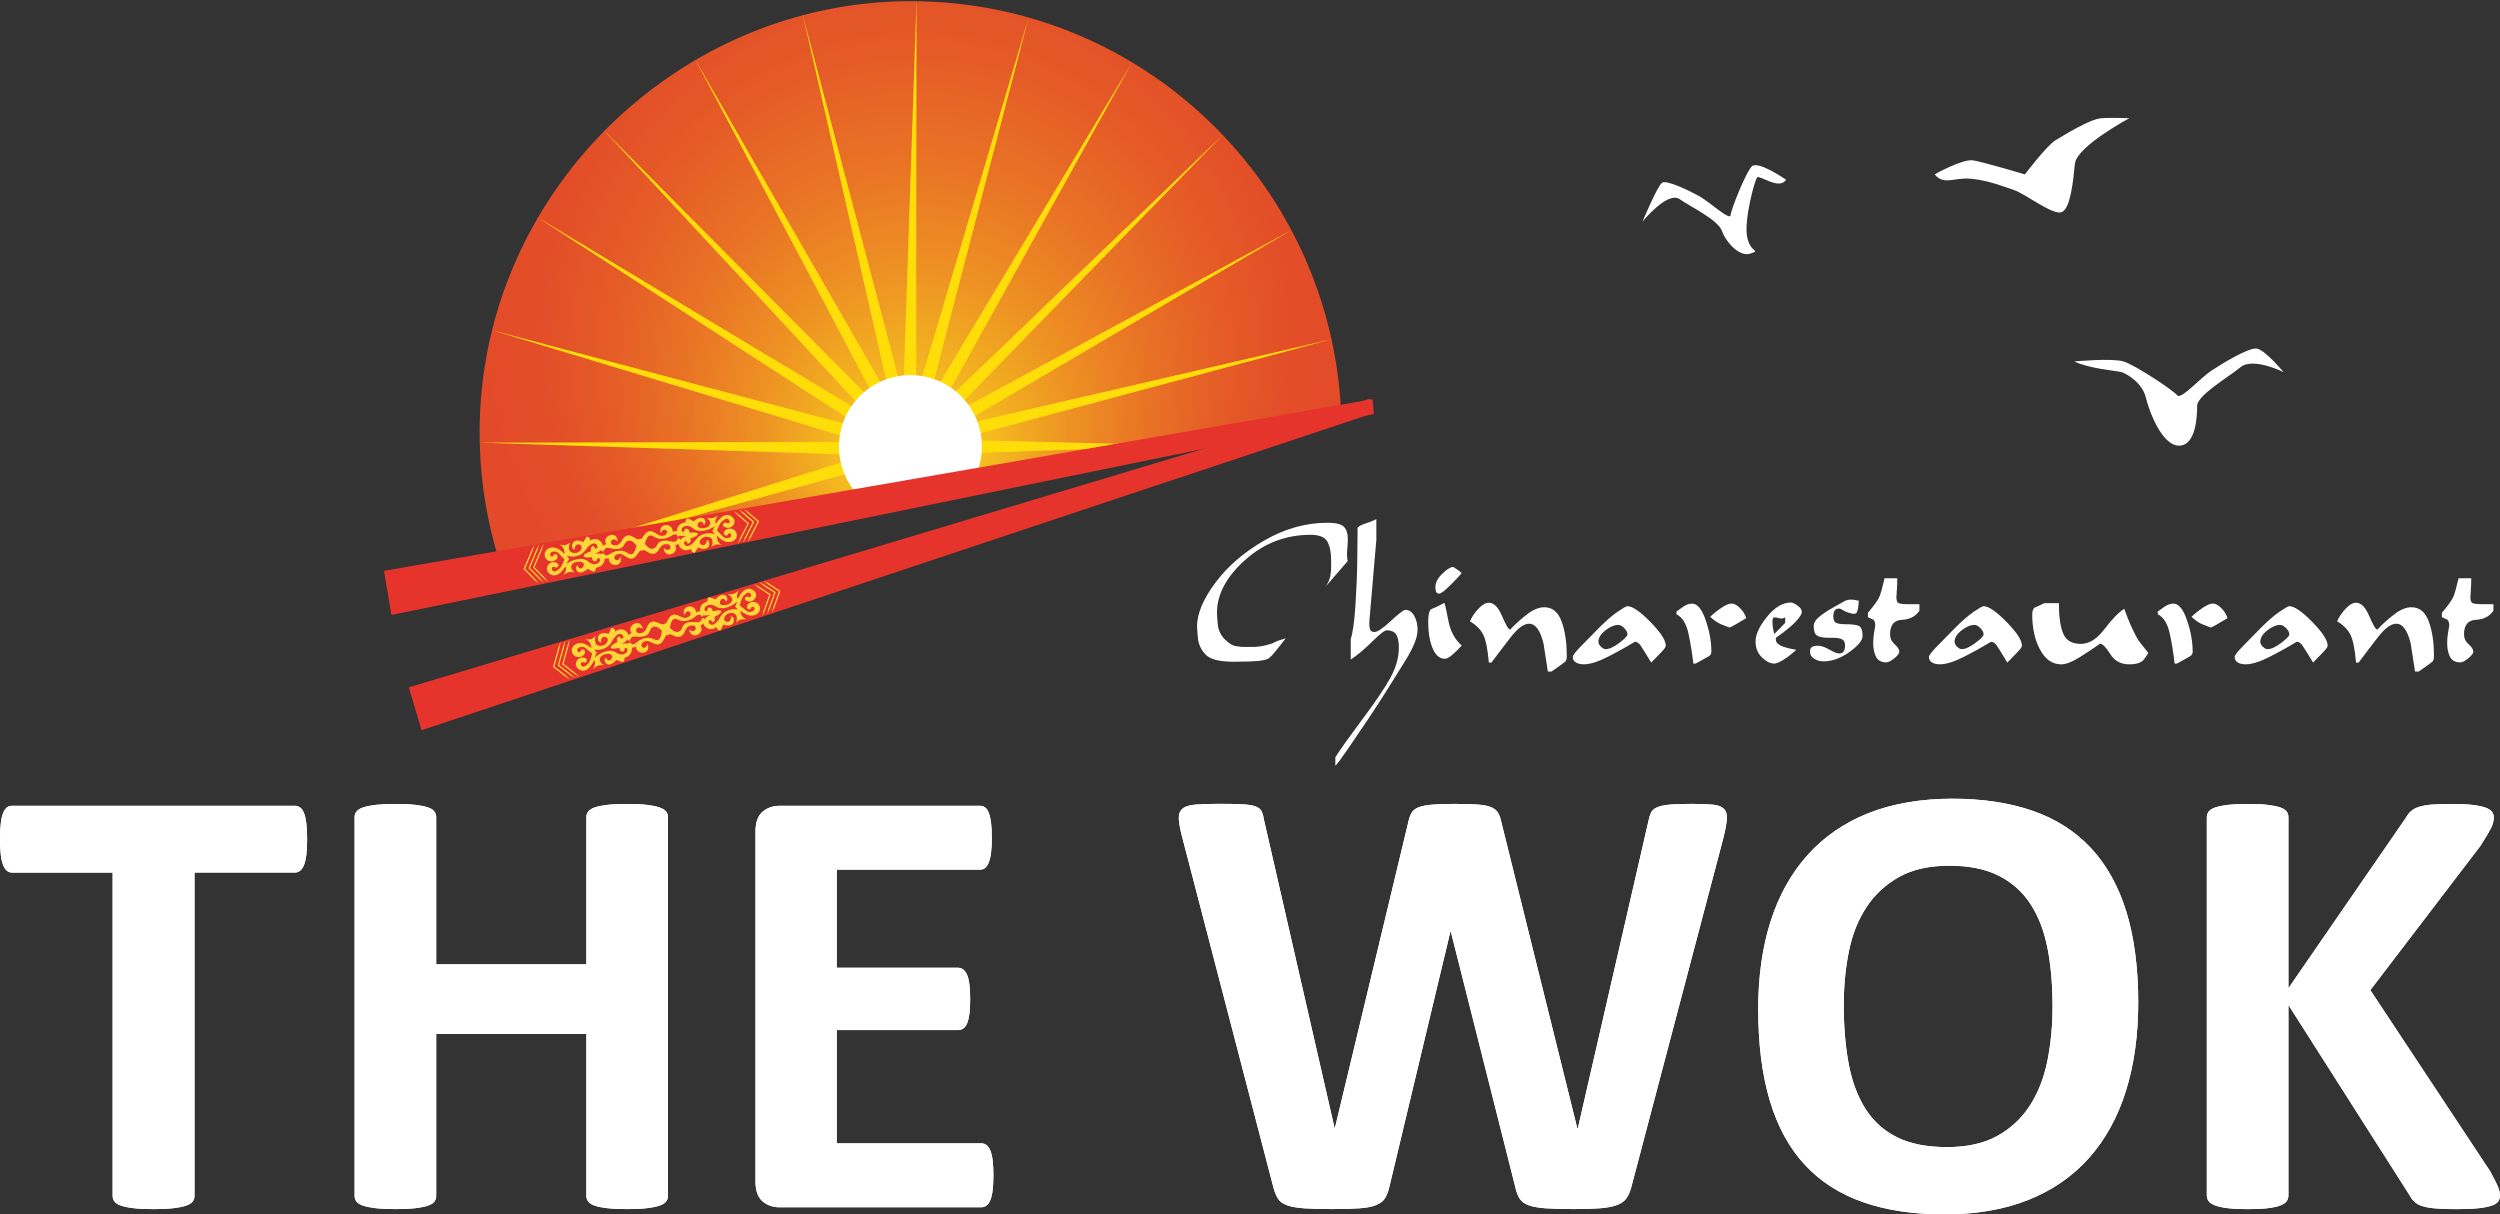 <?xml version="1.0" encoding="UTF-8"?>
<svg id="a" data-name="Ebene 1" xmlns="http://www.w3.org/2000/svg" xmlns:xlink="http://www.w3.org/1999/xlink" viewBox="0 0 746.9 362.81">
  <rect x="0" y="0" width="746.9" height="362.81" fill="#333333" stroke="none"/>
  <defs>
    <style>
      .f {
        fill: url(#e);
      }

      .g {
        fill: #ffd537;
      }

      .h {
        fill: #fff;
      }

      .i {
        fill: #ffdd09;
      }

      .j {
        fill: #e6332c;
      }

      .k {
        clip-path: url(#c);
      }
    </style>
    <clipPath id="c">
      <path id="d" data-name="SVGID" class="h" d="M3.61,240.74c-.62,0-1.14.17-1.57.51-.43.34-.8.9-1.12,1.67-.31.77-.54,1.81-.69,3.11-.15,1.29-.23,2.87-.23,4.73s.08,3.32.23,4.59c.15,1.27.39,2.29.69,3.06.31.77.68,1.34,1.12,1.72.43.37.95.56,1.57.56h30.04s0,96.67,0,96.67c0,.62.2,1.17.6,1.67.4.5,1.07.9,1.99,1.2.93.31,2.18.56,3.75.74,1.58.18,3.54.27,5.89.27s4.31-.09,5.88-.27c1.58-.19,2.83-.43,3.76-.74.93-.31,1.59-.71,1.99-1.2.4-.5.6-1.05.6-1.67v-96.68h30.03c.56,0,1.07-.19,1.53-.55.46-.37.85-.94,1.16-1.72.31-.77.54-1.79.7-3.06.15-1.26.23-2.8.23-4.59s-.08-3.43-.23-4.73c-.16-1.3-.39-2.34-.7-3.11-.31-.77-.69-1.33-1.16-1.67-.46-.34-.97-.51-1.53-.51H3.61ZM232.93,240.74c-2.03,0-3.75.6-5.14,1.81-1.39,1.21-2.08,3.17-2.08,5.88v104.56c0,2.72.7,4.68,2.08,5.89,1.39,1.21,3.11,1.81,5.14,1.81h60.26c.55,0,1.06-.17,1.52-.51.46-.34.85-.88,1.16-1.63.31-.74.54-1.71.69-2.92.15-1.21.23-2.7.23-4.5s-.08-3.29-.23-4.5c-.15-1.21-.38-2.18-.69-2.92-.31-.74-.7-1.28-1.16-1.62-.46-.34-.97-.51-1.52-.51h-43.2v-33.83h36.24c.56,0,1.06-.15,1.53-.46.46-.31.85-.82,1.16-1.53.31-.71.54-1.65.7-2.83.15-1.17.23-2.65.23-4.45s-.08-3.2-.23-4.4c-.15-1.21-.39-2.16-.7-2.87-.31-.71-.7-1.23-1.16-1.58-.47-.34-.98-.51-1.53-.51h-36.24v-29.29h42.82c.56,0,1.05-.17,1.48-.51.43-.34.8-.88,1.11-1.62.3-.74.54-1.72.69-2.92.15-1.2.23-2.67.23-4.4,0-1.85-.08-3.38-.23-4.59-.16-1.2-.39-2.19-.69-2.97-.31-.77-.68-1.31-1.11-1.62-.44-.31-.92-.46-1.48-.46h-59.88ZM181.44,240.46c-1.58.19-2.82.44-3.71.75-.9.31-1.54.71-1.95,1.2-.4.5-.6,1.05-.6,1.67v44.03h-44.86v-44.03c0-.62-.19-1.17-.56-1.67-.37-.49-1.02-.89-1.95-1.2-.93-.31-2.16-.56-3.71-.75-1.55-.18-3.52-.27-5.93-.27s-4.31.09-5.88.27c-1.58.19-2.83.44-3.76.75-.92.31-1.59.71-1.99,1.2-.4.5-.6,1.05-.6,1.67v113.27c0,.62.2,1.17.6,1.67.4.5,1.07.9,1.99,1.2.93.31,2.18.56,3.76.74,1.57.18,3.53.27,5.88.27s4.39-.09,5.93-.27c1.54-.19,2.78-.43,3.71-.74.93-.31,1.58-.71,1.95-1.2.37-.5.56-1.05.56-1.67v-48.47h44.86v48.47c0,.62.2,1.17.6,1.67.4.5,1.05.9,1.95,1.2.89.31,2.13.56,3.71.74,1.57.18,3.57.27,5.98.27s4.29-.09,5.84-.27c1.54-.19,2.78-.43,3.71-.74.93-.31,1.59-.71,2-1.2.4-.5.6-1.05.6-1.67v-113.27c0-.62-.2-1.17-.6-1.67-.41-.49-1.07-.89-2-1.2-.92-.31-2.16-.56-3.71-.75-1.54-.18-3.49-.27-5.84-.27s-4.41.09-5.98.27M498.67,240.41c-1.6.15-2.84.44-3.71.83-.86.4-1.45.96-1.76,1.67-.32.71-.56,1.56-.75,2.55l-21.04,91.58h-.19l-22.62-91.2c-.24-1.24-.58-2.23-1.02-2.97-.44-.74-1.13-1.31-2.09-1.72-.96-.4-2.31-.66-4.08-.79-1.76-.12-4.13-.18-7.09-.18-2.78,0-5.01.08-6.68.23-1.67.15-2.98.44-3.94.83-.96.4-1.64.97-2.04,1.71-.4.74-.73,1.7-.97,2.88l-21.88,91.2h-.09l-21.04-91.86c-.19-1.17-.43-2.08-.74-2.74-.31-.65-.9-1.14-1.76-1.48-.87-.34-2.15-.55-3.85-.65-1.7-.09-4-.14-6.91-.14-3.15,0-5.61.08-7.37.23-1.76.15-3.03.57-3.8,1.25-.77.68-1.13,1.65-1.07,2.92.06,1.27.37,3.01.93,5.24l27.25,104.65c.37,1.49.84,2.67,1.39,3.57.55.9,1.45,1.58,2.69,2.04,1.23.46,2.92.77,5.05.93,2.13.15,4.99.23,8.58.23,3.4,0,6.13-.08,8.2-.23,2.07-.15,3.71-.48,4.91-.98,1.21-.49,2.09-1.18,2.64-2.08.56-.9.99-2.06,1.3-3.48l18.17-76h.19l19.18,76c.31,1.49.75,2.67,1.3,3.57.56.9,1.45,1.58,2.69,2.04,1.23.46,2.92.77,5.05.93,2.13.15,4.96.23,8.48.23,3.15,0,5.75-.08,7.79-.23,2.04-.15,3.71-.46,5.01-.93,1.3-.46,2.27-1.14,2.92-2.04.65-.9,1.16-2.08,1.53-3.57l27.52-104.37c.56-2.29.88-4.09.97-5.42.1-1.33-.2-2.33-.88-3.01-.68-.68-1.77-1.1-3.29-1.25-1.51-.15-3.62-.23-6.35-.23-2.91,0-5.16.08-6.77.23M726.6,240.37c-1.54.13-2.81.34-3.8.65-.99.31-1.79.73-2.41,1.25-.62.53-1.14,1.19-1.57,1.99l-35.13,50.98v-51.07c0-.68-.18-1.26-.56-1.76-.37-.49-1.02-.89-1.95-1.2-.92-.31-2.16-.56-3.71-.75-1.54-.18-3.52-.27-5.93-.27s-4.31.09-5.88.27c-1.58.19-2.83.44-3.76.75-.93.31-1.59.71-1.99,1.2-.4.5-.6,1.08-.6,1.76v112.99c0,.68.2,1.27.6,1.76.4.5,1.06.92,1.99,1.26.93.34,2.18.6,3.76.79,1.57.18,3.53.27,5.88.27s4.38-.09,5.93-.27c1.55-.19,2.79-.45,3.71-.79.93-.34,1.58-.76,1.95-1.26.37-.49.56-1.08.56-1.76v-56.91l36.24,56.91c.44.87,1.04,1.61,1.81,2.23.77.62,2.04,1.08,3.8,1.39,1.76.31,4.65.46,8.67.46,2.53,0,4.63-.09,6.3-.27,1.67-.19,2.98-.45,3.95-.79.95-.34,1.6-.77,1.94-1.3.34-.52.51-1.13.51-1.81,0-.49-.14-1.16-.42-1.99-.28-.84-1.1-2.52-2.46-5.05l-35.87-54.22,32.9-43.1c1.54-2.41,2.6-4.18,3.15-5.29.56-1.11.83-2.19.83-3.24,0-.62-.18-1.17-.55-1.67-.37-.5-1.03-.91-1.99-1.25-.96-.34-2.24-.6-3.85-.79-1.61-.18-3.64-.27-6.12-.27s-4.38.06-5.93.18M566.8,339.78c-3.96-1.95-7.11-4.78-9.46-8.48-2.35-3.71-4.02-8.17-5.01-13.39-.99-5.22-1.49-11.1-1.49-17.66,0-5.62.51-10.95,1.53-15.99,1.02-5.03,2.76-9.44,5.24-13.21,2.47-3.77,5.72-6.78,9.73-9.04,4.01-2.25,9.02-3.38,15.01-3.38s10.87,1.01,14.83,3.01c3.96,2.01,7.12,4.85,9.5,8.53,2.38,3.67,4.06,8.09,5.06,13.25.99,5.16,1.48,10.89,1.48,17.2,0,5.75-.51,11.17-1.53,16.27-1.02,5.1-2.77,9.56-5.24,13.4-2.47,3.83-5.72,6.86-9.73,9.08-4.02,2.23-9.02,3.34-15.01,3.34s-10.97-.97-14.92-2.92M558.13,242.96c-7.2,2.9-13.24,7.07-18.12,12.51-4.88,5.44-8.56,12.04-11.03,19.79-2.47,7.76-3.7,16.48-3.7,26.18,0,10.57,1.16,19.71,3.48,27.44,2.32,7.73,5.79,14.09,10.42,19.09,4.63,5,10.43,8.73,17.38,11.17,6.95,2.44,15.09,3.67,24.42,3.67s17.78-1.44,24.98-4.31c7.19-2.87,13.24-7.04,18.12-12.51,4.88-5.47,8.56-12.13,11.03-19.97,2.48-7.85,3.71-16.75,3.71-26.69s-1.19-19.39-3.57-27.02c-2.38-7.63-5.9-13.95-10.57-18.96-4.67-5-10.47-8.71-17.42-11.12-6.95-2.41-14.97-3.61-24.05-3.61s-17.88,1.45-25.07,4.35"/>
    </clipPath>
    <radialGradient id="e" cx="316.9" cy="98.76" fx="316.9" fy="108.02" r="22.27" gradientTransform="translate(-1583.55 -486.46) scale(5.86)" gradientUnits="userSpaceOnUse">
      <stop offset="0" stop-color="#fbea1c"/>
      <stop offset=".17" stop-color="#f4bc1f"/>
      <stop offset=".35" stop-color="#ee9323"/>
      <stop offset=".53" stop-color="#e97325"/>
      <stop offset=".7" stop-color="#e55c27"/>
      <stop offset=".86" stop-color="#e34e28"/>
      <stop offset="1" stop-color="#e34a29"/>
    </radialGradient>
  </defs>
  <g>
    <path id="b" data-name="SVGID" class="h" d="M3.61,240.74c-.62,0-1.14.17-1.57.51-.43.34-.8.9-1.12,1.67-.31.77-.54,1.81-.69,3.11-.15,1.29-.23,2.87-.23,4.73s.08,3.32.23,4.59c.15,1.27.39,2.29.69,3.06.31.77.68,1.34,1.12,1.72.43.37.95.56,1.57.56h30.04s0,96.67,0,96.67c0,.62.2,1.17.6,1.67.4.5,1.07.9,1.99,1.2.93.31,2.18.56,3.75.74,1.58.18,3.54.27,5.89.27s4.31-.09,5.88-.27c1.58-.19,2.83-.43,3.76-.74.93-.31,1.59-.71,1.99-1.2.4-.5.6-1.05.6-1.67v-96.68h30.03c.56,0,1.07-.19,1.53-.55.46-.37.85-.94,1.16-1.72.31-.77.54-1.79.7-3.06.15-1.26.23-2.8.23-4.59s-.08-3.43-.23-4.73c-.16-1.3-.39-2.34-.7-3.11-.31-.77-.69-1.33-1.16-1.67-.46-.34-.97-.51-1.53-.51H3.61ZM232.93,240.74c-2.03,0-3.75.6-5.14,1.81-1.39,1.21-2.08,3.17-2.08,5.88v104.56c0,2.72.7,4.68,2.08,5.89,1.39,1.21,3.11,1.81,5.14,1.81h60.26c.55,0,1.06-.17,1.52-.51.46-.34.85-.88,1.16-1.63.31-.74.54-1.71.69-2.92.15-1.21.23-2.7.23-4.5s-.08-3.29-.23-4.5c-.15-1.21-.38-2.18-.69-2.92-.31-.74-.7-1.28-1.16-1.62-.46-.34-.97-.51-1.52-.51h-43.2v-33.83h36.24c.56,0,1.06-.15,1.53-.46.46-.31.85-.82,1.16-1.53.31-.71.54-1.65.7-2.83.15-1.17.23-2.65.23-4.45s-.08-3.2-.23-4.4c-.15-1.21-.39-2.16-.7-2.87-.31-.71-.7-1.23-1.16-1.58-.47-.34-.98-.51-1.53-.51h-36.24v-29.29h42.82c.56,0,1.05-.17,1.48-.51.43-.34.8-.88,1.11-1.62.3-.74.54-1.72.69-2.92.15-1.2.23-2.67.23-4.4,0-1.85-.08-3.38-.23-4.59-.16-1.2-.39-2.19-.69-2.97-.31-.77-.68-1.31-1.11-1.62-.44-.31-.92-.46-1.48-.46h-59.88ZM181.44,240.46c-1.58.19-2.82.44-3.71.75-.9.31-1.54.71-1.95,1.2-.4.5-.6,1.05-.6,1.67v44.03h-44.86v-44.03c0-.62-.19-1.17-.56-1.67-.37-.49-1.02-.89-1.95-1.2-.93-.31-2.16-.56-3.71-.75-1.55-.18-3.52-.27-5.93-.27s-4.31.09-5.88.27c-1.58.19-2.83.44-3.76.75-.92.31-1.59.71-1.99,1.2-.4.5-.6,1.05-.6,1.67v113.27c0,.62.2,1.17.6,1.67.4.5,1.07.9,1.99,1.2.93.31,2.18.56,3.76.74,1.57.18,3.53.27,5.88.27s4.39-.09,5.93-.27c1.54-.19,2.78-.43,3.71-.74.93-.31,1.58-.71,1.95-1.2.37-.5.56-1.05.56-1.67v-48.47h44.86v48.47c0,.62.2,1.17.6,1.67.4.5,1.05.9,1.95,1.2.89.31,2.13.56,3.71.74,1.57.18,3.57.27,5.98.27s4.29-.09,5.84-.27c1.54-.19,2.78-.43,3.71-.74.93-.31,1.59-.71,2-1.2.4-.5.6-1.05.6-1.67v-113.27c0-.62-.2-1.17-.6-1.67-.41-.49-1.07-.89-2-1.2-.92-.31-2.16-.56-3.71-.75-1.54-.18-3.49-.27-5.84-.27s-4.41.09-5.98.27M498.67,240.41c-1.6.15-2.84.44-3.71.83-.86.4-1.45.96-1.76,1.67-.32.71-.56,1.56-.75,2.55l-21.04,91.58h-.19l-22.62-91.2c-.24-1.24-.58-2.23-1.02-2.97-.44-.74-1.13-1.31-2.09-1.72-.96-.4-2.31-.66-4.08-.79-1.76-.12-4.13-.18-7.09-.18-2.78,0-5.01.08-6.68.23-1.67.15-2.98.44-3.94.83-.96.4-1.64.97-2.04,1.71-.4.74-.73,1.7-.97,2.88l-21.88,91.2h-.09l-21.04-91.86c-.19-1.17-.43-2.08-.74-2.74-.31-.65-.9-1.14-1.76-1.48-.87-.34-2.15-.55-3.85-.65-1.7-.09-4-.14-6.91-.14-3.15,0-5.61.08-7.37.23-1.76.15-3.03.57-3.8,1.25-.77.68-1.13,1.65-1.07,2.92.06,1.27.37,3.01.93,5.24l27.25,104.65c.37,1.49.84,2.67,1.39,3.57.55.9,1.45,1.58,2.69,2.04,1.23.46,2.92.77,5.05.93,2.13.15,4.99.23,8.58.23,3.4,0,6.13-.08,8.2-.23,2.07-.15,3.71-.48,4.91-.98,1.21-.49,2.09-1.18,2.64-2.08.56-.9.99-2.06,1.3-3.48l18.17-76h.19l19.18,76c.31,1.49.75,2.67,1.3,3.57.56.9,1.45,1.58,2.69,2.04,1.23.46,2.92.77,5.05.93,2.13.15,4.96.23,8.48.23,3.15,0,5.75-.08,7.79-.23,2.04-.15,3.71-.46,5.01-.93,1.3-.46,2.27-1.14,2.92-2.04.65-.9,1.16-2.08,1.53-3.57l27.52-104.37c.56-2.29.88-4.09.97-5.42.1-1.33-.2-2.33-.88-3.01-.68-.68-1.77-1.1-3.29-1.25-1.51-.15-3.62-.23-6.35-.23-2.91,0-5.16.08-6.77.23M726.6,240.37c-1.54.13-2.81.34-3.8.65-.99.31-1.79.73-2.41,1.25-.62.53-1.14,1.19-1.57,1.99l-35.13,50.98v-51.07c0-.68-.18-1.26-.56-1.76-.37-.49-1.02-.89-1.95-1.2-.92-.31-2.16-.56-3.71-.75-1.54-.18-3.52-.27-5.93-.27s-4.31.09-5.88.27c-1.58.19-2.83.44-3.76.75-.93.31-1.59.71-1.99,1.2-.4.5-.6,1.08-.6,1.76v112.99c0,.68.2,1.27.6,1.76.4.5,1.06.92,1.99,1.26.93.34,2.18.6,3.76.79,1.57.18,3.53.27,5.88.27s4.38-.09,5.93-.27c1.55-.19,2.79-.45,3.71-.79.93-.34,1.58-.76,1.95-1.26.37-.49.56-1.08.56-1.76v-56.91l36.24,56.91c.44.87,1.04,1.61,1.81,2.23.77.62,2.04,1.08,3.8,1.39,1.76.31,4.65.46,8.67.46,2.53,0,4.63-.09,6.3-.27,1.67-.19,2.98-.45,3.95-.79.95-.34,1.6-.77,1.94-1.3.34-.52.51-1.13.51-1.81,0-.49-.14-1.16-.42-1.99-.28-.84-1.1-2.52-2.46-5.05l-35.87-54.22,32.9-43.1c1.54-2.41,2.6-4.18,3.15-5.29.56-1.11.83-2.19.83-3.24,0-.62-.18-1.17-.55-1.67-.37-.5-1.03-.91-1.99-1.25-.96-.34-2.24-.6-3.85-.79-1.61-.18-3.64-.27-6.12-.27s-4.38.06-5.93.18M566.8,339.78c-3.96-1.95-7.11-4.78-9.46-8.48-2.35-3.71-4.02-8.17-5.01-13.39-.99-5.22-1.49-11.1-1.49-17.66,0-5.62.51-10.95,1.53-15.99,1.02-5.03,2.76-9.44,5.24-13.21,2.47-3.77,5.72-6.78,9.73-9.04,4.01-2.25,9.02-3.38,15.01-3.38s10.87,1.01,14.83,3.01c3.96,2.01,7.12,4.85,9.5,8.53,2.38,3.67,4.06,8.09,5.06,13.25.99,5.16,1.48,10.89,1.48,17.2,0,5.75-.51,11.17-1.53,16.27-1.02,5.1-2.77,9.56-5.24,13.4-2.47,3.83-5.72,6.86-9.73,9.08-4.02,2.23-9.02,3.34-15.01,3.34s-10.97-.97-14.92-2.92M558.13,242.96c-7.2,2.9-13.24,7.07-18.12,12.51-4.88,5.44-8.56,12.04-11.03,19.79-2.47,7.76-3.7,16.48-3.7,26.18,0,10.57,1.16,19.71,3.48,27.44,2.32,7.73,5.79,14.09,10.42,19.09,4.63,5,10.43,8.73,17.38,11.17,6.95,2.44,15.09,3.67,24.42,3.67s17.78-1.44,24.98-4.31c7.19-2.87,13.24-7.04,18.12-12.51,4.88-5.47,8.56-12.13,11.03-19.97,2.48-7.85,3.71-16.75,3.71-26.69s-1.19-19.39-3.57-27.02c-2.38-7.63-5.9-13.95-10.57-18.96-4.67-5-10.47-8.71-17.42-11.12-6.95-2.41-14.97-3.61-24.05-3.61s-17.88,1.45-25.07,4.35"/>
    <g class="k">
      <rect class="h" y="238.61" width="746.9" height="124.21"/>
    </g>
  </g>
  <g>
    <path class="f" d="M400.71,124.28C398.17,55.41,341.56.35,272.06.35s-128.77,57.65-128.77,128.77c0,16.14,3,31.58,8.43,45.83l248.98-50.67Z"/>
    <g>
      <polygon class="i" points="259.94 116.26 207.61 17.6 263.18 114.47 259.94 116.26"/>
      <polygon class="i" points="264.91 114.13 239.82 4.34 268.5 113.25 264.91 114.13"/>
      <polygon class="i" points="270.02 112.84 273.82 0 273.72 112.91 270.02 112.84"/>
      <polygon class="i" points="275.37 113.06 307.33 5.15 278.93 114.06 275.37 113.06"/>
      <polygon class="i" points="280.49 114.85 338.08 18.84 283.69 116.7 280.49 114.85"/>
      <polygon class="i" points="284.86 117.63 365.28 40.35 287.46 120.26 284.86 117.63"/>
      <polygon class="i" points="288.5 121.58 386.08 68.61 290.32 124.8 288.5 121.58"/>
      <polygon class="i" points="291.13 126.07 397.98 101.32 292.02 129.66 291.13 126.07"/>
      <polygon class="i" points="292.65 131.57 356.21 133.14 292.67 135.27 292.65 131.57"/>
      <polygon class="i" points="255.97 120.23 180.06 38.58 258.64 117.66 255.97 120.23"/>
      <polygon class="i" points="252.99 124.76 160.51 64.89 254.94 121.62 252.99 124.76"/>
      <polygon class="i" points="251.62 130.24 147 98.65 252.64 126.67 251.62 130.24"/>
      <polygon class="i" points="251.35 135.72 143.27 132.25 251.41 132.02 251.35 135.72"/>
      <polygon class="i" points="252.65 141.65 150.02 169.93 251.61 138.1 252.65 141.65"/>
    </g>
    <path class="h" d="M258.34,149.83l31.83-5.24c2.01-3.25,3.18-7.07,3.18-11.17,0-11.78-9.57-21.35-21.35-21.35s-21.35,9.56-21.35,21.35c0,6.6,3,12.49,7.7,16.41Z"/>
    <polygon class="j" points="114.71 170.54 116.94 183.72 410.46 123.68 410.08 119.28 114.71 170.54"/>
    <polygon class="j" points="122.14 205.35 125.93 218.17 410.16 123.47 409.26 119.15 122.14 205.35"/>
    <g>
      <g>
        <g>
          <path class="g" d="M162.46,162.42c-.19.62-.35,1.25-.58,1.85l-.75,1.78-1.5,3.56-.04-.19,2.2,2.22c.36.37.75.72,1.09,1.12l.98,1.22-1.22-1c-.4-.34-.74-.73-1.11-1.09l-2.2-2.22-.09-.08.05-.11,1.5-3.56.75-1.78c.28-.58.62-1.14.93-1.71Z"/>
          <path class="g" d="M161.1,162.61c-.19.61-.35,1.24-.57,1.84l-.76,1.78-1.49,3.56-.04-.2,2.2,2.22c.36.38.75.73,1.09,1.13l.98,1.22-1.22-1c-.4-.34-.74-.73-1.11-1.1l-2.2-2.22-.09-.08.05-.12,1.5-3.56.75-1.78c.27-.58.62-1.14.92-1.71Z"/>
          <path class="g" d="M159.65,162.86c-.2.61-.36,1.25-.58,1.85l-.76,1.78-1.5,3.56-.04-.2,2.2,2.22c.36.38.75.72,1.09,1.12l.98,1.22-1.22-.99c-.4-.34-.74-.74-1.12-1.1l-2.2-2.22-.09-.09.04-.11,1.51-3.56.75-1.78c.27-.59.62-1.14.92-1.71Z"/>
        </g>
        <g>
          <path class="g" d="M220.41,162.53c.21-.54.39-1.09.62-1.63l.79-1.53,1.57-3.07.04.23-2.15-1.85c-.36-.31-.73-.59-1.07-.93l-.97-1.06,1.18.79c.38.28.72.61,1.08.91l2.15,1.84.11.1-.07.14-1.57,3.07-.78,1.54c-.29.49-.64.96-.95,1.44Z"/>
          <path class="g" d="M221.97,162.11c.21-.55.39-1.1.62-1.63l.79-1.54,1.57-3.08.04.23-2.15-1.84c-.35-.32-.73-.6-1.07-.93l-.97-1.06,1.19.78c.38.28.72.61,1.09.91l2.15,1.85.11.1-.07.14-1.58,3.08-.78,1.54c-.29.5-.64.97-.95,1.45Z"/>
          <path class="g" d="M223.41,161.93c.21-.55.38-1.1.62-1.63l.79-1.54,1.57-3.08.05.23-2.15-1.84c-.35-.31-.73-.6-1.06-.93l-.97-1.05,1.18.79c.38.28.72.61,1.08.91l2.15,1.84.12.1-.07.14-1.57,3.07-.78,1.54c-.29.5-.64.96-.95,1.45Z"/>
        </g>
        <g>
          <path class="g" d="M177.77,165.39c2.53-.76,2.91-2.69,1.5-3.79-.58-.49-1.4-.89-3-.13.12-1.15-.92-1.16-.99-1.15-.35.54-.69,1.1-1.03,1.64-3.72-1.84-3.99,2.28-2.52,2.19-.22-1.26,1.21-2.17,1.99-.94.4.62-.66,2.37-2.57,1.93-1.94-.44-.93-2.84-.79-3.12-1.42,1.41-3.03.6-3.19.61,1.42.9,1.38,1.75,1.49,2.92-3.04-3.31-5.08-1.5-5.08-1.5-1.47.89-1.08,3.69,1.29,3.65.63-.01,1.46-.41,1.65-1.05.39-1.32-.96-1.05-.98-1.01-.71,1.51-1.76-.14-.79-.64.78-.4,1.61-.26,2.16.33.59.59,1.13,1.18,1.73,1.81-.32.68-.55,1.45-.99,2.13-.34.5-.88,1.02-1.49,1.31-1.52.72-1.91-2.08,0-.99.41.01,1.22-.79.26-1.36-2.01-1.19-4.17,1.48-2.37,3.02,0,0,2.12,2.39,4.88-2,.68.67-.5,2.31-.55,2.53,1.49-1.41,3.25-.74,3.4-.72-.24-.22-2.03-1.47-.56-2.76.83-.73,3.98-.83,3.04.98-.5.89-1.46.64-1.7-.43-1.24.83.01,3.76,3.04,1.08.22.16.88.49,1.78.91.76-.44.57-.73.66-1.16.61-.32,2.08-.23,2.59-2.35.36-1.48-.57-2.08-2.84-1.96ZM176.86,168.43c-.41-.14-.76-.39-1.06-.65-1.99-1.73-5.13-.31-6.56.64.28-.44.49-.87.81-1.4-.1-.11-.48-.76-.68-.97,1.91.59,4.39.17,5.7-1.91.35-.56,2.4-2.86,3.33-1.17.41.74-.47.99-.53.95-.17-.16-.47-.72-.52-.83-1.13.34-.81.99-.77,1.59-.58.24-1.18.43-1.69.72-.28.15-.53.51-.51.77,0,.15.48.35.78.37.52.05,1.07-.02,1.7-.05.06.68.17,1.28,1.22,1.23.09-.07.39-.72.53-1,0,0,.96-.04.53,1.02-.25.62-1.41,1.01-2.29.7Z"/>
          <path class="g" d="M180.25,164.77c.19-.28.43-1.26,1.6-1.07.51.08,1.01.23,1.54.29,1.61.18,2.66-.18,3.24-1.48.61-1.34,1.92-.99,2.15-.84.89.58.98.95,1.41,1.39-.22.55-.38,1.33-.8,1.97-.53.81-1.3.61-1.87.21-2.44-1.69-5.12.15-5.18.19-1,.71-1.77.7-1.98-.29-1.43.59.21,2.4,1.48,1.54-.05,2.91,4.37,2.85,3.61-.34-.93,1.79-1.89.85-1.92.33-.04-.9,1.44-1.78,2.97-.69,1.66,1.18,2.42,1.24,3.44.26,0,.01,1.24-1.54,1.2-1.66.74-.17,1.45-.18,1.61-.4.62-.9-.36-1.13-1.14-1.41.71-.5,1.35-1.02.62-1.61-.22-.19-.94,0-1.68.05-.1-.1-1.78-1.05-1.8-1.05-1.12-.5-2.12-.17-2.86,1.2-.92,1.69-1.78,1.52-2.31,1.53-1.9.03-.95-2.97.98-1.12-.25-3.68-4.89-1.61-3.45.81-1.41.35-1.71,1.3-1.64,1.37.24.29-.13.63.78.83Z"/>
        </g>
      </g>
      <g>
        <path class="g" d="M205.07,160.18c-2.53.74-2.91,2.63-1.5,3.7.58.48,1.4.86,3,.13-.12,1.12.93,1.13.99,1.12.35-.53.69-1.07,1.03-1.59,3.72,1.79,3.98-2.22,2.52-2.14.22,1.23-1.21,2.11-1.99.91-.4-.61.66-2.31,2.57-1.88,1.94.43.93,2.76.79,3.03,1.41-1.38,3.03-.58,3.19-.6-1.41-.87-1.38-1.71-1.49-2.84,3.04,3.22,5.08,1.46,5.08,1.46,1.47-.87,1.07-3.59-1.29-3.55-.62.01-1.46.4-1.65,1.03-.39,1.29.96,1.02.98.98.71-1.47,1.76.13.79.62-.78.39-1.61.25-2.16-.32-.58-.57-1.13-1.16-1.73-1.77.32-.67.54-1.41.99-2.07.34-.49.88-.99,1.49-1.27,1.52-.7,1.92,2.02,0,.97-.41-.02-1.22.77-.26,1.32,2,1.17,4.17-1.44,2.37-2.94,0,0-2.12-2.32-4.88,1.94-.68-.65.5-2.25.55-2.47-1.49,1.37-3.25.72-3.4.7.24.21,2.03,1.43.56,2.68-.83.71-3.98.8-3.04-.95.5-.87,1.46-.62,1.7.42,1.24-.81-.01-3.66-3.03-1.06-.22-.16-.89-.47-1.78-.88-.76.42-.57.71-.66,1.13-.61.31-2.08.22-2.59,2.29-.36,1.44.57,2.03,2.85,1.9ZM205.99,157.23c.41.14.76.38,1.06.63,1.99,1.68,5.13.3,6.56-.62-.28.42-.49.85-.81,1.36.1.11.48.74.68.95-1.91-.57-4.39-.16-5.7,1.86-.35.54-2.4,2.79-3.33,1.14-.41-.72.47-.96.53-.92.17.15.47.7.52.81,1.13-.33.81-.97.77-1.55.58-.23,1.18-.42,1.69-.71.28-.15.52-.5.51-.74,0-.15-.48-.34-.78-.36-.52-.05-1.07.02-1.7.05-.07-.66-.17-1.24-1.22-1.2-.09.07-.39.7-.52.97,0,0-.96.04-.53-.99.25-.6,1.41-.98,2.29-.68Z"/>
        <path class="g" d="M202.59,160.79c-.19.28-.43,1.23-1.6,1.04-.51-.08-1.01-.22-1.54-.28-1.61-.17-2.66.18-3.24,1.43-.61,1.31-1.92.97-2.15.82-.89-.57-.98-.93-1.41-1.36.22-.53.38-1.29.8-1.92.53-.79,1.3-.59,1.87-.21,2.44,1.64,5.12-.15,5.18-.18,1-.69,1.77-.68,1.98.28,1.43-.57-.21-2.34-1.48-1.5.05-2.83-4.37-2.78-3.61.34.93-1.74,1.89-.82,1.91-.32.04.87-1.44,1.73-2.97.67-1.66-1.15-2.42-1.21-3.44-.26,0-.01-1.23,1.5-1.2,1.62-.74.16-1.45.17-1.61.39-.62.88.36,1.09,1.14,1.37-.71.49-1.35.98-.63,1.56.22.18.94,0,1.69-.05.1.09,1.78,1.03,1.8,1.02,1.12.49,2.12.16,2.86-1.16.92-1.65,1.78-1.48,2.31-1.49,1.9-.03.95,2.89-.98,1.09.25,3.59,4.89,1.57,3.45-.78,1.41-.34,1.71-1.26,1.64-1.33-.24-.28.13-.61-.78-.81Z"/>
      </g>
    </g>
    <g>
      <g>
        <g>
          <path class="g" d="M170.23,190.96c-.11.64-.19,1.28-.33,1.91l-.52,1.86-1.04,3.72-.06-.18,2.47,1.92c.4.33.84.62,1.22.98l1.13,1.09-1.34-.84c-.43-.29-.82-.64-1.24-.95l-2.47-1.92-.1-.08.03-.12,1.04-3.73.51-1.86c.21-.61.47-1.21.7-1.81Z"/>
          <path class="g" d="M168.91,191.32c-.11.63-.19,1.28-.34,1.9l-.52,1.86-1.03,3.72-.06-.19,2.46,1.92c.4.33.84.63,1.22.98l1.13,1.09-1.34-.84c-.43-.28-.82-.63-1.24-.94l-2.46-1.93-.1-.07.03-.12,1.04-3.72.52-1.86c.2-.61.47-1.21.7-1.81Z"/>
          <path class="g" d="M167.5,191.74c-.12.64-.19,1.28-.34,1.91l-.52,1.86-1.04,3.72-.06-.19,2.46,1.92c.4.33.84.62,1.22.98l1.13,1.09-1.34-.83c-.44-.29-.83-.64-1.25-.95l-2.46-1.92-.1-.08.03-.11,1.04-3.73.52-1.86c.2-.61.47-1.21.7-1.81Z"/>
        </g>
        <g>
          <path class="g" d="M227.7,184.13c.13-.56.25-1.14.41-1.69l.59-1.62,1.17-3.25.07.23-2.36-1.56c-.39-.27-.8-.5-1.18-.79l-1.09-.93,1.27.63c.41.23.8.51,1.19.77l2.37,1.56.12.08-.05.15-1.17,3.24-.58,1.62c-.23.53-.51,1.04-.76,1.55Z"/>
          <path class="g" d="M229.18,183.51c.14-.56.25-1.14.41-1.69l.59-1.63,1.17-3.25.07.22-2.37-1.55c-.39-.27-.8-.5-1.17-.79l-1.1-.93,1.27.63c.41.23.79.51,1.2.77l2.37,1.55.12.09-.05.15-1.17,3.25-.58,1.62c-.23.54-.51,1.04-.76,1.56Z"/>
          <path class="g" d="M230.59,183.16c.13-.57.24-1.14.41-1.7l.59-1.63,1.17-3.25.08.23-2.36-1.56c-.4-.27-.8-.51-1.18-.8l-1.09-.92,1.27.64c.41.22.79.51,1.19.76l2.36,1.55.13.08-.05.14-1.17,3.25-.58,1.63c-.23.53-.51,1.04-.76,1.56Z"/>
        </g>
        <g>
          <path class="g" d="M185.75,192.36c2.41-1.07,2.55-3.04,1.01-3.96-.63-.41-1.5-.7-2.99.25-.03-1.15-1.06-1.04-1.12-1.01-.28.58-.55,1.18-.82,1.75-3.92-1.35-3.66,2.77-2.22,2.49-.37-1.22.93-2.3,1.85-1.18.47.57-.35,2.43-2.3,2.24-1.98-.2-1.28-2.7-1.18-3-1.23,1.59-2.93.97-3.09,1.01,1.52.72,1.59,1.57,1.85,2.71-3.43-2.9-5.23-.84-5.23-.84-1.35,1.07-.6,3.79,1.74,3.46.62-.09,1.4-.59,1.51-1.26.22-1.36-1.09-.92-1.1-.88-.51,1.59-1.77.09-.87-.53.72-.5,1.57-.46,2.19.05.66.51,1.27,1.04,1.94,1.59-.23.72-.36,1.5-.72,2.23-.27.54-.74,1.12-1.31,1.49-1.42.9-2.16-1.81-.13-.98.41-.04,1.11-.94.09-1.38-2.14-.93-3.95,1.99-1.97,3.29,0,0,2.4,2.1,4.59-2.59.76.57-.2,2.36-.23,2.58,1.3-1.59,3.12-1.15,3.28-1.14-.26-.18-2.2-1.2-.9-2.67.73-.82,3.85-1.32,3.14.59-.38.95-1.36.82-1.74-.21-1.12.98.49,3.73,3.15.69.24.14.94.37,1.88.68.7-.53.47-.8.51-1.24.57-.39,2.03-.49,2.27-2.66.17-1.52-.83-1.99-3.07-1.58ZM185.23,195.49c-.42-.1-.81-.29-1.14-.51-2.2-1.47-5.12.34-6.42,1.46.22-.46.37-.93.63-1.49-.11-.1-.57-.69-.79-.88,1.97.35,4.38-.39,5.41-2.61.28-.6,2.02-3.15,3.16-1.59.5.68-.34,1.03-.41,1.01-.19-.14-.56-.66-.63-.76-1.08.48-.68,1.09-.56,1.67-.54.31-1.11.58-1.58.93-.26.18-.46.58-.41.83.02.15.52.28.82.27.52-.01,1.06-.16,1.68-.27.15.67.33,1.25,1.37,1.07.08-.08.29-.77.39-1.05,0,0,.94-.16.65.94-.17.64-1.27,1.18-2.18.99Z"/>
          <path class="g" d="M188.14,191.43c.15-.31.27-1.3,1.45-1.26.52.02,1.04.09,1.57.09,1.62-.03,2.61-.52,3.03-1.87.43-1.41,1.78-1.23,2.02-1.1.96.46,1.09.82,1.57,1.21-.15.57-.22,1.36-.55,2.05-.42.87-1.21.77-1.83.45-2.63-1.37-5.06.79-5.11.84-.9.84-1.67.92-2-.03-1.35.77.51,2.35,1.67,1.34.32,2.89,4.7,2.28,3.54-.8-.7,1.89-1.77,1.08-1.86.57-.15-.88,1.21-1.95,2.86-1.06,1.79.96,2.56.92,3.45-.17,0,.01,1.03-1.69.98-1.8.72-.26,1.41-.36,1.54-.6.51-.98-.5-1.07-1.31-1.26.64-.58,1.21-1.18.41-1.68-.24-.15-.93.13-1.66.26-.12-.08-1.9-.82-1.91-.81-1.17-.36-2.12.1-2.69,1.55-.7,1.79-1.58,1.73-2.1,1.81-1.88.27-1.32-2.83.83-1.24-.71-3.62-5.06-.97-3.32,1.24-1.35.52-1.53,1.51-1.45,1.57.27.26-.05.64.88.72Z"/>
        </g>
      </g>
      <g>
        <path class="g" d="M212.18,183.74c-2.41,1.05-2.56,2.97-1.02,3.85.63.4,1.5.68,2.99-.25.02,1.12,1.06,1,1.12.98.28-.57.55-1.15.82-1.71,3.92,1.3,3.67-2.7,2.23-2.43.37,1.19-.93,2.25-1.86,1.16-.47-.55.36-2.37,2.31-2.19,1.98.18,1.27,2.62,1.16,2.91,1.23-1.55,2.93-.96,3.09-1-1.52-.69-1.59-1.52-1.84-2.63,3.43,2.8,5.22.8,5.22.8,1.35-1.04.61-3.69-1.72-3.36-.62.09-1.4.58-1.51,1.22-.22,1.33,1.08.89,1.09.85.52-1.54,1.77-.09.86.52-.72.49-1.57.45-2.18-.04-.65-.5-1.27-1-1.94-1.54.23-.7.36-1.47.72-2.18.28-.53.75-1.1,1.32-1.45,1.42-.89,2.15,1.76.13.96-.41.04-1.11.92-.09,1.34,2.14.9,3.96-1.95,1.98-3.21,0,0-2.39-2.04-4.6,2.54-.75-.55.21-2.29.24-2.51-1.31,1.55-3.13,1.13-3.29,1.13.26.18,2.19,1.17.89,2.59-.73.81-3.85,1.31-3.13-.56.39-.93,1.37-.8,1.74.2,1.12-.96-.48-3.63-3.15-.66-.24-.13-.94-.36-1.88-.65-.7.52-.47.78-.51,1.21-.57.38-2.03.48-2.28,2.59-.17,1.48.82,1.94,3.06,1.53ZM212.71,180.7c.42.09.8.28,1.14.49,2.19,1.42,5.12-.35,6.42-1.44-.22.45-.38.9-.63,1.46.11.1.56.67.79.86-1.97-.33-4.38.4-5.42,2.56-.28.59-2.02,3.07-3.16,1.56-.5-.67.34-1.01.41-.98.19.13.56.64.62.73,1.08-.47.69-1.06.56-1.63.55-.3,1.12-.56,1.59-.91.26-.18.46-.57.41-.81-.02-.15-.52-.28-.82-.26-.52.01-1.07.16-1.68.27-.15-.65-.33-1.21-1.36-1.03-.08.08-.3.74-.4,1.03,0,0-.94.16-.65-.92.17-.63,1.28-1.16,2.19-.97Z"/>
        <path class="g" d="M209.79,184.66c-.15.29-.27,1.27-1.45,1.23-.51-.02-1.03-.09-1.57-.08-1.62.03-2.61.51-3.03,1.83-.44,1.38-1.78,1.2-2.03,1.08-.96-.44-1.09-.79-1.57-1.16.15-.55.22-1.33.56-2,.42-.85,1.21-.75,1.83-.44,2.63,1.32,5.06-.79,5.12-.84.91-.82,1.67-.9,2,.02,1.35-.75-.5-2.29-1.66-1.3-.31-2.82-4.69-2.21-3.54.79.71-1.85,1.77-1.06,1.86-.56.15.86-1.21,1.9-2.86,1.04-1.79-.92-2.56-.88-3.45.18-.01,0-1.03,1.65-.98,1.76-.72.26-1.42.36-1.55.59-.51.95.5,1.04,1.3,1.21-.65.58-1.21,1.15-.42,1.63.24.15.93-.13,1.66-.26.12.08,1.9.79,1.91.79,1.17.34,2.12-.11,2.69-1.52.71-1.75,1.58-1.69,2.1-1.77,1.89-.27,1.31,2.75-.83,1.21.7,3.53,5.05.94,3.33-1.22,1.35-.51,1.53-1.47,1.46-1.53-.27-.25.05-.63-.88-.7Z"/>
      </g>
    </g>
  </g>
  <g>
    <path class="h" d="M368.43,197.69c-4.14,0-6.89-.71-8.25-2.13-1.35-1.42-2.12-3.07-2.29-4.94s-.26-3.01-.26-3.42c0-3.87,1.84-8.26,5.52-13.17,3.68-4.9,8.56-9.1,14.64-12.6,6.08-3.5,12.37-5.25,18.88-5.25,2.43,0,4.04.4,4.83,1.21.79.81,1.18,2.01,1.18,3.62,0,.62-.04,1.47-.13,2.54-.09,1.08-.13,1.74-.13,1.98,0,.82.07,1.52.21,2.11l-6.53,7.55c.62-.92,1.04-1.85,1.26-2.77.22-.92.33-2.04.33-3.34v-1.59c0-2.43-.38-4.32-1.13-5.68-.75-1.35-2.43-2.03-5.03-2.03-7.4,0-13.91,2.5-19.52,7.5-5.62,5-8.43,10.28-8.43,15.85,0,.52.08,1.63.23,3.35.15,1.72.84,3.2,2.05,4.46,1.22,1.26,2.36,1.96,3.44,2.11,1.08.15,1.67.23,1.77.23h3.19c1.2,0,2.46-.16,3.78-.47,1.32-.31,2.22-.61,2.7-.89.48-.28,1.03-.5,1.64-.68.62-.17,1.2-.37,1.75-.58-.82,1.1-1.72,2.26-2.7,3.47-.98,1.21-1.71,2.02-2.21,2.43-.5.41-1.54.71-3.14.88-1.59.17-4.15.26-7.68.26Z"/>
    <path class="h" d="M423.5,188.29c0,2.16-1.24,5.23-3.72,9.21-2.48,3.98-4.39,7.04-5.73,9.18s-3.01,4.72-5.01,7.72c-2,3-4.08,6.07-6.24,9.21-2.16,3.14-3.44,4.86-3.85,5.17v-2.57c1.64-2.54,4.39-6.39,8.25-11.55,3.85-5.16,6.6-9.25,8.25-12.27s2.47-6,2.47-8.95c0-1.85-.29-3.17-.87-3.96-.58-.79-1.49-1.18-2.72-1.18-.65,0-2.13,1.15-4.44,3.44-2.31,2.29-4.43,4.06-6.34,5.29v-6.16c.62-1.78,1.09-5.15,1.41-10.11.32-4.96.5-9.44.54-13.44.03-4,.07-7.22.1-9.65.24-.41,1.03-.84,2.36-1.28s2.42-.87,3.24-1.28v6.15l-2.06,23.96c-.03.55-.05.96-.05,1.23,0,.75.1,1.33.31,1.75.21.41.63.61,1.29.61.85,0,2.47-1.1,4.85-3.31s3.83-3.31,4.34-3.31c1.06,0,1.94.59,2.62,1.77.68,1.18,1.03,2.63,1.03,4.34Z"/>
    <path class="h" d="M436.7,192.86c-1.06,1.16-2.03,2.12-2.9,2.85s-1.59,1.1-2.13,1.1c-1.57,0-2.8-1.05-3.67-3.16s-1.31-4.75-1.31-7.94c0-2.02.29-3.25.87-3.7,1.3-.51,2.62-1.15,3.95-1.9.21.38.61,2.15,1.21,5.32.6,3.17,1.93,5.64,3.98,7.42ZM436.7,171.23c-.62.75-1.76,1.96-3.42,3.62-1.66,1.66-2.77,2.49-3.31,2.49-.45,0-.75-.17-.9-.51-.16-.34-.23-.82-.23-1.44,0-1.34.69-2.67,2.08-4.01s2.48-2,3.26-2c.38.24.8.51,1.26.82.46.31.88.65,1.26,1.03Z"/>
    <path class="h" d="M468.09,195.74c0,.99-.13,1.62-.39,1.87-.26.26-1.63,1.26-4.14,3.01h-1.13c-.44-2.77-.87-5.55-1.28-8.32-.96-3.97-2.4-5.96-4.32-5.96-1.58,0-3.42,1.36-5.52,4.08-2.11,2.72-4.02,5.23-5.73,7.53h-.77c-.34-3.97-.9-6.74-1.67-8.3s-2.1-2.9-3.98-4.03c.55-1.3,1.39-2.55,2.52-3.75,1.13-1.2,2.17-1.8,3.13-1.8,1.51,0,2.82,1.34,3.96,4.01,1.13,2.67,1.93,4.01,2.41,4.01,1.61-1.71,3.32-3.25,5.14-4.62,1.82-1.37,3.49-2.05,5.03-2.05,2.43,0,4.16,1.41,5.19,4.24,1.03,2.82,1.54,6.19,1.54,10.1Z"/>
    <path class="h" d="M497.68,192.86c0,.41-.48,1.1-1.44,2.08-.96.97-1.94,1.98-2.93,3.01-1.54-2.57-2.59-4.25-3.13-5.04-.55-.79-1.13-1.18-1.75-1.18-2.88,1.75-5.7,3.31-8.45,4.68-2.76,1.37-5.03,2.06-6.81,2.06-.99,0-1.79-.19-2.39-.57-.6-.38-.9-.92-.9-1.64,0-.45.78-1.47,2.34-3.08,1.56-1.61,3.38-3.47,5.47-5.57,2.09-2.11,3.95-3.72,5.57-4.83,1.63-1.11,2.61-1.67,2.95-1.67,1.51,0,3.79,1.57,6.86,4.7,3.07,3.13,4.6,5.49,4.6,7.06ZM486.22,189.52c0-.58-.31-1.2-.95-1.85-.63-.65-1.22-.97-1.77-.97-1.2,0-2.49.55-3.88,1.64-1.39,1.1-2.08,2.23-2.08,3.39,0,.51.26,1.01.77,1.49s.97.72,1.39.72c1.06,0,2.42-.62,4.06-1.85,1.64-1.23,2.46-2.09,2.46-2.57Z"/>
    <path class="h" d="M511.3,194.66c0,.58-.22,1.03-.67,1.34-1.37.75-2.72,1.51-4.06,2.26h-.67c-.31-2.91-.79-5.88-1.44-8.91s-1.85-4.97-3.6-5.83v-.82c.72-.51,1.44-1.03,2.16-1.54.89-.55,1.73-.82,2.52-.82,1.57,0,2.93,1.65,4.06,4.96,1.13,3.3,1.69,6.43,1.69,9.38ZM521.68,184.69c-1.06.65-2.12,1.28-3.16,1.87-1.04.6-1.67.9-1.88.9-.48-.17-1.26-.47-2.34-.9-1.08-.43-2.2-1.19-3.36-2.29.96-.92,2.07-1.82,3.34-2.67,1.27-.85,2.28-1.28,3.03-1.28.82,0,1.69.48,2.62,1.44.93.96,1.51,1.94,1.75,2.93Z"/>
    <path class="h" d="M538.32,182.79c0,.65-.62,1.63-1.85,2.95-1.23,1.32-3.2,2.92-5.91,4.8v.67c0,.55.39,1.06,1.18,1.54.79.48,2.43.94,4.93,1.39-1.54,1.37-2.88,2.4-4.01,3.08s-2,1.03-2.62,1.03c-1.16,0-2.38-.62-3.65-1.85-1.27-1.23-1.9-2.82-1.9-4.78,0-2.09,1.15-4.55,3.44-7.37s4.66-4.24,7.09-4.24c.51,0,1.19.31,2.03.92s1.26,1.23,1.26,1.85ZM533.34,186.08v-1.64c-.41.24-.81.36-1.18.36-.17,0-.47-.06-.9-.18-.43-.12-.83-.18-1.21-.18-.34,0-.51.44-.51,1.33,0,.62.05,1.24.15,1.88.1.63.22,1.22.36,1.77.38-.34.85-.81,1.41-1.39.56-.58,1.19-1.23,1.88-1.95Z"/>
    <path class="h" d="M554.91,182.38s-.08.17-.13.41c-.05.24-.16.4-.33.49-.17.09-.48.11-.92.08-1.2-.24-2.11-.56-2.72-.95s-1.06-.59-1.34-.59c-.69,0-1.15.22-1.39.64-.24.43-.36,1-.36,1.72,0,1.03.3,1.67.9,1.93s1.53.38,2.8.38c1.82,0,3.11.16,3.88.49.77.33,1.16,1.33,1.16,3.01,0,1.34-1.31,2.94-3.93,4.8-2.62,1.87-5.2,2.8-7.73,2.8-1.06,0-2-.26-2.82-.8-.82-.53-1.23-1.24-1.23-2.13,0-.69.22-1.15.64-1.39.43-.24.98-.36,1.67-.36.99,0,2.16.39,3.49,1.16,1.33.77,2.31,1.16,2.93,1.16s1.06-.21,1.34-.62c.27-.41.41-.98.41-1.7,0-.99-.31-1.63-.93-1.93-.62-.29-1.52-.44-2.72-.44h-1.34c-1.47,0-2.57-.2-3.29-.59-.72-.39-1.08-1.35-1.08-2.85,0-.96.51-1.88,1.54-2.75s2.45-1.82,4.27-2.85l3.55-2c.13-.07.37-.15.69-.23.32-.09.66-.13,1-.13.44,0,.86.03,1.26.1s.78.15,1.16.26c-.07.62-.12,1.16-.15,1.62-.03.46-.12.88-.26,1.26Z"/>
    <path class="h" d="M573.46,182.43c-1.13,1.71-2.88,2.63-5.24,2.75-2.36.12-3.55,1.57-3.55,4.34,0,1.16.46,2.16,1.39,2.98.93.82,1.39,1.56,1.39,2.21,0,.48-.5,1.13-1.49,1.95s-1.8,1.23-2.42,1.23c-1.44,0-2.45-.54-3.03-1.62-.58-1.08-.87-2.46-.87-4.14,0-1.03.08-2.01.23-2.93.15-.92.28-1.68.38-2.26,0-.89-.19-1.49-.56-1.8-.65-.31-1.2-.56-1.64-.77v-1.28c1.92-2.26,3.08-3.9,3.49-4.93.41-1.03.91-2.82,1.49-5.4h3.8c0,1.2-.03,2.25-.1,3.16-.07.91-.12,1.74-.16,2.49,0,.96.21,1.55.64,1.77.43.22,1.55.33,3.36.33h2.88v1.9Z"/>
    <path class="h" d="M604.08,192.86c0,.41-.48,1.1-1.44,2.08-.96.97-1.94,1.98-2.93,3.01-1.54-2.57-2.59-4.25-3.13-5.04-.55-.79-1.13-1.18-1.75-1.18-2.88,1.75-5.7,3.31-8.45,4.68-2.76,1.37-5.03,2.06-6.81,2.06-.99,0-1.79-.19-2.39-.57-.6-.38-.9-.92-.9-1.64,0-.45.78-1.47,2.34-3.08,1.56-1.61,3.38-3.47,5.47-5.57,2.09-2.11,3.95-3.72,5.57-4.83,1.63-1.11,2.61-1.67,2.95-1.67,1.51,0,3.79,1.57,6.86,4.7,3.07,3.13,4.6,5.49,4.6,7.06ZM592.62,189.52c0-.58-.31-1.2-.95-1.85-.63-.65-1.22-.97-1.77-.97-1.2,0-2.49.55-3.88,1.64-1.39,1.1-2.08,2.23-2.08,3.39,0,.51.26,1.01.77,1.49s.97.72,1.39.72c1.06,0,2.42-.62,4.06-1.85,1.64-1.23,2.46-2.09,2.46-2.57Z"/>
    <path class="h" d="M641.84,195.06c-.21.44-.67,1.13-1.39,2.04-.72.91-2.18,1.37-4.37,1.37-2.47,0-4.34-1.03-5.63-3.08-1.28-2.05-2.3-3.08-3.06-3.08-1.44,1.04-3.36,2.32-5.78,3.86-2.42,1.54-4.34,2.31-5.78,2.31-2.64,0-4.74-1.45-6.32-4.35-1.57-2.9-2.36-6.41-2.36-10.54,0-1.03.24-1.72.72-2.06.99-.45,1.97-.89,2.93-1.34h4.31c0,4.06.44,7.1,1.31,9.13.87,2.03,2.61,3.04,5.21,3.04s4.87-1.48,7.12-4.44,4.21-4.97,5.88-6.04c1.58,4.36,3.07,7.61,4.47,9.74.89,1.17,1.8,2.32,2.72,3.45Z"/>
    <path class="h" d="M655.09,194.66c0,.58-.22,1.03-.67,1.34-1.37.75-2.72,1.51-4.06,2.26h-.67c-.31-2.91-.79-5.88-1.44-8.91-.65-3.03-1.85-4.97-3.6-5.83v-.82c.72-.51,1.44-1.03,2.16-1.54.89-.55,1.73-.82,2.52-.82,1.57,0,2.93,1.65,4.06,4.96,1.13,3.3,1.69,6.43,1.69,9.38ZM665.47,184.69c-1.06.65-2.12,1.28-3.16,1.87-1.04.6-1.67.9-1.88.9-.48-.17-1.26-.47-2.34-.9-1.08-.43-2.2-1.19-3.36-2.29.96-.92,2.07-1.82,3.34-2.67,1.27-.85,2.28-1.28,3.03-1.28.82,0,1.69.48,2.62,1.44.93.96,1.51,1.94,1.75,2.93Z"/>
    <path class="h" d="M695.42,192.86c0,.41-.48,1.1-1.44,2.08-.96.97-1.94,1.98-2.93,3.01-1.54-2.57-2.59-4.25-3.13-5.04-.55-.79-1.13-1.18-1.75-1.18-2.88,1.75-5.7,3.31-8.45,4.68-2.76,1.37-5.03,2.06-6.81,2.06-.99,0-1.79-.19-2.39-.57-.6-.38-.9-.92-.9-1.64,0-.45.78-1.47,2.34-3.08,1.56-1.61,3.38-3.47,5.47-5.57,2.09-2.11,3.95-3.72,5.57-4.83,1.63-1.11,2.61-1.67,2.95-1.67,1.51,0,3.79,1.57,6.86,4.7,3.07,3.13,4.6,5.49,4.6,7.06ZM683.96,189.52c0-.58-.31-1.2-.95-1.85-.63-.65-1.22-.97-1.77-.97-1.2,0-2.49.55-3.88,1.64-1.39,1.1-2.08,2.23-2.08,3.39,0,.51.26,1.01.77,1.49s.97.72,1.39.72c1.06,0,2.42-.62,4.06-1.85,1.64-1.23,2.46-2.09,2.46-2.57Z"/>
    <path class="h" d="M727.17,195.74c0,.99-.13,1.62-.39,1.87-.26.26-1.63,1.26-4.14,3.01h-1.13c-.44-2.77-.87-5.55-1.28-8.32-.96-3.97-2.4-5.96-4.32-5.96-1.58,0-3.42,1.36-5.52,4.08-2.11,2.72-4.02,5.23-5.73,7.53h-.77c-.34-3.97-.9-6.74-1.67-8.3s-2.1-2.9-3.98-4.03c.55-1.3,1.39-2.55,2.52-3.75,1.13-1.2,2.17-1.8,3.13-1.8,1.51,0,2.82,1.34,3.96,4.01,1.13,2.67,1.93,4.01,2.41,4.01,1.61-1.71,3.32-3.25,5.14-4.62,1.82-1.37,3.49-2.05,5.03-2.05,2.43,0,4.16,1.41,5.19,4.24s1.54,6.19,1.54,10.1Z"/>
    <path class="h" d="M744.94,182.43c-1.13,1.71-2.88,2.63-5.24,2.75-2.36.12-3.55,1.57-3.55,4.34,0,1.16.46,2.16,1.39,2.98.93.82,1.39,1.56,1.39,2.21,0,.48-.5,1.13-1.49,1.95s-1.8,1.23-2.42,1.23c-1.44,0-2.45-.54-3.03-1.62-.58-1.08-.87-2.46-.87-4.14,0-1.03.08-2.01.23-2.93.15-.92.28-1.68.38-2.26,0-.89-.19-1.49-.56-1.8-.65-.31-1.2-.56-1.64-.77v-1.28c1.92-2.26,3.08-3.9,3.49-4.93.41-1.03.91-2.82,1.49-5.4h3.8c0,1.2-.03,2.25-.1,3.16-.07.91-.12,1.74-.16,2.49,0,.96.21,1.55.64,1.77.43.22,1.55.33,3.36.33h2.88v1.9Z"/>
  </g>
  <g>
    <path class="h" d="M577.97,52.1s8.38-4.72,11.53-4.19c3.14.52,15.46,4.19,15.46,4.19,0,0,6.55-8.65,9.17-10.22,2.62-1.57,10.22-6.29,13.63-6.55,3.41-.26,8.38,0,8.38,0,0,0-15.72,8.39-16.25,13.62-.52,5.24-1.31,13.36-3.93,14.42-2.61,1.05-11-5.51-14.14-6.55-3.15-1.05-7.6-2.88-12.84-3.41-5.24-.52-8.12,2.1-11-1.31Z"/>
    <path class="h" d="M619.73,107.98s11.18-1.04,14.68,0c3.49,1.05,15.02,8.74,16.07,10.13,1.04,1.4,6.98-5.24,10.13-7.33,3.15-2.1,11.18-6.99,13.63-6.64,2.44.35,8.03,7.06,8.03,7.06,0,0-9.08-4.61-12.93-1.47-3.84,3.14-12.92,8.38-12.92,11.53s-.36,11.88-5.42,11.88-8.91-10.16-9.95-14.51c-1.05-4.35-5.94-7.14-7.34-7.49-1.4-.35-9.78-1.05-13.97-3.15Z"/>
    <path class="h" d="M533.59,53.69s-8.43-5.87-10.25-3.96c-1.81,1.92-6.18,12.83-6.31,14.57-.13,1.75-6.45-4.08-9.25-5.63-2.8-1.55-9.78-5.01-11.2-4.09-1.42.93-5.85,11.61-5.85,11.61,0,0,7.45-9.21,11.1-6.68,3.65,2.53,11.43,6.13,12.64,9.53,1.21,3.39,5.3,7.87,8.52,6.71,3.21-1.14,0,0-1.01-4.93-1.01-4.95,2.26-17.16,3.01-17.85.76-.69,6.74,3.92,8.6.71Z"/>
  </g>
</svg>